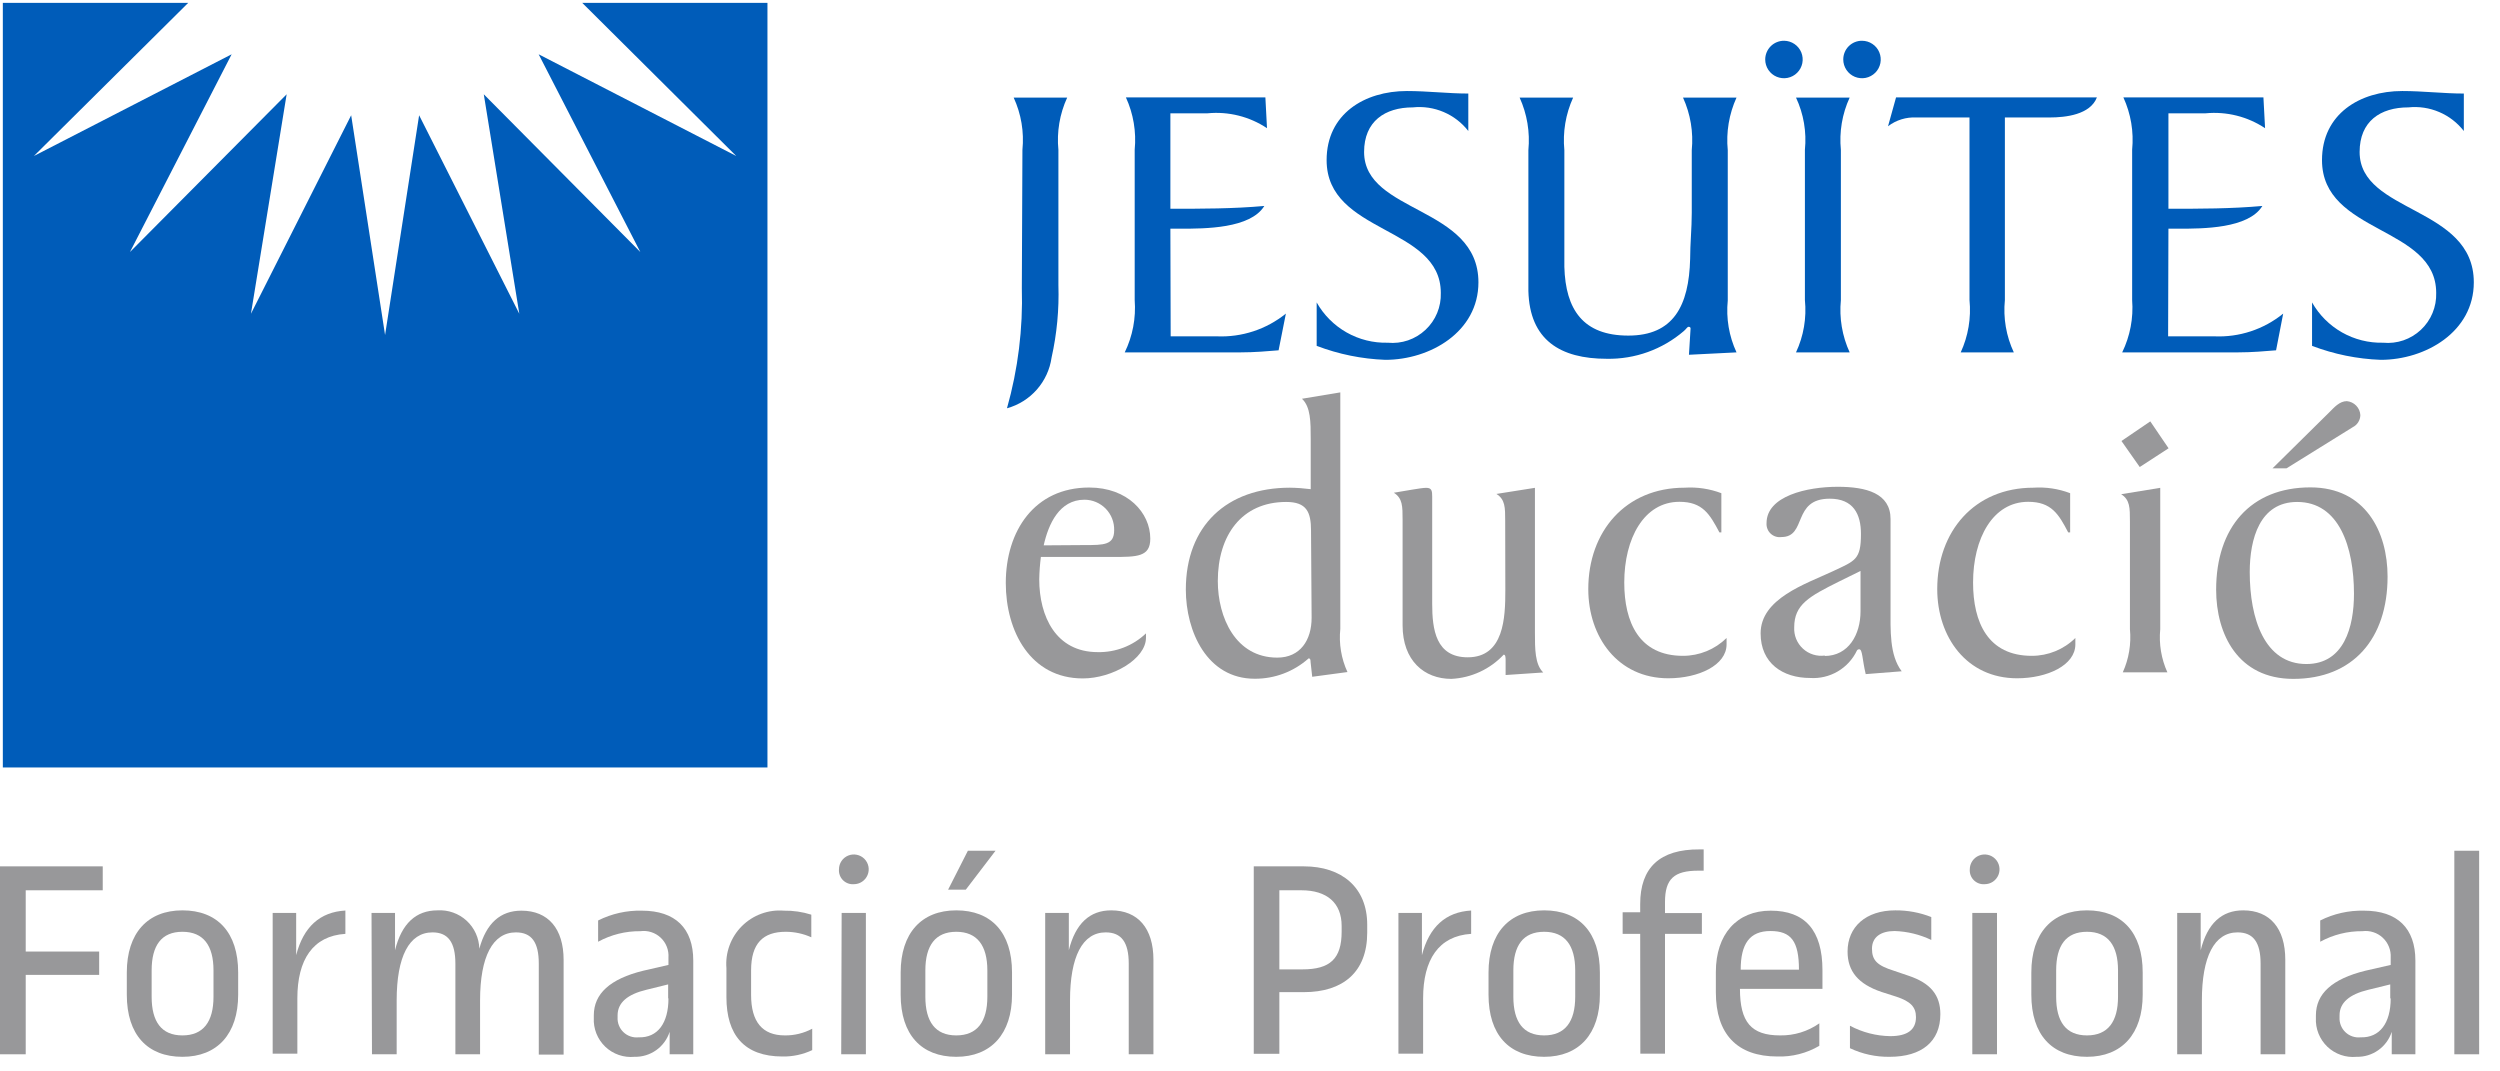 <svg width="105" height="45" viewBox="0 0 105 45" fill="none" xmlns="http://www.w3.org/2000/svg">
<path d="M32.233 32.234H0.119V0.12H7.905L1.424 6.552L9.729 2.28L5.458 10.585L12.039 3.96L10.54 13.177L14.749 4.841L16.173 14.07L17.603 4.841L21.811 13.177L20.319 3.96L26.894 10.585L22.623 2.28L30.922 6.552L24.453 0.12H32.233V32.234Z" fill="#005CB9"/>
<path d="M42.942 6.296C43.017 5.543 42.89 4.784 42.574 4.098H44.822C44.506 4.784 44.379 5.543 44.453 6.296V11.978C44.486 13 44.389 14.021 44.166 15.019C44.095 15.518 43.88 15.984 43.547 16.363C43.214 16.741 42.778 17.014 42.293 17.148C42.757 15.506 42.968 13.802 42.917 12.097L42.942 6.296Z" fill="#005CB9"/>
<path d="M49.168 14.126H51.104C52.156 14.172 53.188 13.833 54.007 13.171L53.701 14.713C53.252 14.75 52.696 14.8 52.09 14.8H47.239C47.571 14.118 47.715 13.359 47.657 12.602V6.289C47.73 5.537 47.603 4.778 47.288 4.091H53.146L53.214 5.384C52.478 4.894 51.596 4.674 50.717 4.759H49.156V8.768C50.448 8.768 51.809 8.768 53.102 8.65C52.515 9.605 50.604 9.605 49.574 9.605H49.156L49.168 14.126Z" fill="#005CB9"/>
<path d="M55.3 12.702C55.597 13.229 56.032 13.665 56.558 13.963C57.083 14.261 57.681 14.41 58.285 14.394C58.573 14.422 58.863 14.388 59.137 14.295C59.411 14.201 59.661 14.05 59.872 13.852C60.083 13.655 60.25 13.414 60.36 13.147C60.471 12.88 60.523 12.592 60.514 12.303C60.514 9.48 55.718 9.836 55.718 6.726C55.718 4.784 57.311 3.823 59.09 3.823C59.958 3.823 60.82 3.929 61.669 3.929V5.502C61.397 5.153 61.041 4.878 60.633 4.705C60.226 4.531 59.781 4.464 59.34 4.51C58.166 4.51 57.292 5.097 57.292 6.383C57.292 8.968 62.094 8.65 62.094 11.859C62.094 13.939 60.065 15.113 58.185 15.113C57.198 15.077 56.223 14.878 55.3 14.526V12.702Z" fill="#005CB9"/>
<path d="M72.934 4.098C72.62 4.789 72.492 5.552 72.566 6.308V12.621C72.491 13.367 72.618 14.12 72.934 14.8L70.936 14.9L71.004 13.795C71.004 13.745 70.967 13.726 70.917 13.726C70.867 13.726 70.817 13.826 70.717 13.907C69.818 14.678 68.667 15.092 67.483 15.069C65.534 15.069 64.242 14.282 64.192 12.215V6.308C64.265 5.552 64.138 4.789 63.824 4.098H66.072C65.757 4.789 65.63 5.552 65.703 6.308V11.21C65.753 13.002 66.49 14.095 68.388 14.095C70.286 14.095 70.936 12.846 70.986 10.873C70.986 10.248 71.054 9.58 71.054 8.943V6.308C71.128 5.552 71.001 4.789 70.686 4.098H72.934Z" fill="#005CB9"/>
<path d="M78.204 1.712C78.36 1.712 78.512 1.758 78.641 1.845C78.771 1.931 78.872 2.054 78.931 2.198C78.991 2.342 79.006 2.5 78.976 2.652C78.945 2.805 78.871 2.945 78.761 3.055C78.65 3.165 78.51 3.24 78.358 3.271C78.205 3.301 78.047 3.285 77.903 3.226C77.759 3.166 77.636 3.065 77.55 2.936C77.464 2.807 77.417 2.655 77.417 2.499C77.417 2.395 77.436 2.293 77.476 2.197C77.515 2.101 77.573 2.014 77.646 1.941C77.719 1.868 77.806 1.81 77.902 1.77C77.998 1.731 78.101 1.711 78.204 1.712ZM75.806 6.296C75.882 5.542 75.753 4.783 75.432 4.098H77.686C77.37 4.784 77.243 5.543 77.317 6.296V12.602C77.243 13.355 77.371 14.113 77.686 14.8H75.432C75.752 14.115 75.882 13.355 75.806 12.602V6.296ZM74.932 1.712C75.088 1.713 75.239 1.761 75.368 1.848C75.496 1.935 75.596 2.058 75.655 2.202C75.713 2.346 75.728 2.504 75.697 2.656C75.666 2.808 75.59 2.948 75.48 3.057C75.37 3.167 75.23 3.241 75.077 3.271C74.925 3.301 74.767 3.285 74.623 3.225C74.48 3.166 74.358 3.065 74.271 2.935C74.185 2.806 74.139 2.654 74.139 2.499C74.139 2.395 74.16 2.292 74.2 2.196C74.24 2.101 74.298 2.014 74.372 1.94C74.445 1.867 74.533 1.809 74.629 1.77C74.725 1.731 74.828 1.711 74.932 1.712Z" fill="#005CB9"/>
<path d="M82.35 14.8C82.666 14.113 82.793 13.355 82.719 12.602V4.934H80.49C80.061 4.911 79.638 5.042 79.297 5.303L79.634 4.091H88.07C87.789 4.816 86.765 4.934 86.078 4.934H84.205V12.602C84.13 13.355 84.259 14.115 84.58 14.8H82.35Z" fill="#005CB9"/>
<path d="M91.061 14.126H92.997C94.047 14.174 95.079 13.834 95.894 13.171L95.595 14.713C95.139 14.75 94.589 14.8 93.984 14.8H89.132C89.464 14.118 89.609 13.359 89.55 12.602V6.289C89.624 5.537 89.497 4.778 89.182 4.091H95.064L95.133 5.384C94.397 4.895 93.514 4.674 92.635 4.759H91.074V8.768C92.366 8.768 93.728 8.768 95.02 8.65C94.433 9.605 92.522 9.605 91.492 9.605H91.074L91.061 14.126Z" fill="#005CB9"/>
<path d="M97.106 12.702C97.404 13.228 97.839 13.663 98.364 13.961C98.89 14.259 99.487 14.409 100.091 14.394C100.378 14.422 100.669 14.388 100.943 14.295C101.216 14.201 101.467 14.05 101.678 13.852C101.889 13.655 102.055 13.414 102.166 13.147C102.277 12.88 102.329 12.592 102.32 12.303C102.32 9.48 97.524 9.836 97.524 6.726C97.524 4.784 99.116 3.823 100.896 3.823C101.77 3.823 102.626 3.929 103.481 3.929V5.502C103.209 5.153 102.853 4.878 102.445 4.705C102.038 4.531 101.593 4.464 101.152 4.51C99.972 4.51 99.104 5.097 99.104 6.383C99.104 8.968 103.9 8.65 103.9 11.859C103.9 13.939 101.87 15.113 99.991 15.113C99.003 15.077 98.029 14.878 97.106 14.526V12.702Z" fill="#005CB9"/>
<path d="M45.546 22.893C46.37 22.893 46.795 22.893 46.795 22.268C46.799 22.102 46.77 21.936 46.709 21.781C46.648 21.626 46.557 21.485 46.441 21.365C46.324 21.246 46.185 21.151 46.031 21.086C45.878 21.022 45.713 20.988 45.546 20.988C44.491 20.988 44.035 22.012 43.835 22.905L45.546 22.893ZM43.717 23.392C43.677 23.703 43.654 24.016 43.648 24.329C43.648 25.896 44.353 27.389 46.102 27.389C46.856 27.406 47.586 27.123 48.131 26.602V26.783C48.131 27.676 46.72 28.494 45.477 28.494C43.279 28.494 42.243 26.515 42.243 24.485C42.243 22.3 43.448 20.476 45.746 20.476C47.357 20.476 48.312 21.532 48.312 22.624C48.312 23.392 47.757 23.392 46.72 23.392H43.717Z" fill="#98989A"/>
<path d="M55.063 22.287C55.063 21.5 54.875 21.082 54.02 21.082C52.147 21.082 51.148 22.487 51.148 24.404C51.148 25.928 51.891 27.62 53.645 27.62C54.613 27.62 55.088 26.883 55.088 25.946L55.063 22.287ZM55.113 28.425L55.044 27.801C55.044 27.751 55.044 27.651 54.963 27.651C54.34 28.208 53.532 28.513 52.696 28.507C50.698 28.507 49.805 26.527 49.805 24.76C49.805 22.075 51.535 20.483 54.176 20.483C54.468 20.487 54.76 20.508 55.05 20.545V18.428C55.05 17.735 55.05 17.086 54.682 16.748L56.293 16.48V26.415C56.229 27.034 56.332 27.66 56.593 28.226L55.113 28.425Z" fill="#98989A"/>
<path d="M63.218 21.881C63.218 21.313 63.218 20.976 62.849 20.745L64.467 20.489V26.571C64.467 27.258 64.467 27.907 64.816 28.244L63.236 28.351V27.757C63.236 27.626 63.236 27.495 63.155 27.495C62.583 28.107 61.794 28.472 60.957 28.513C59.815 28.513 58.909 27.745 58.909 26.265V21.838C58.909 21.263 58.909 20.926 58.541 20.695C58.997 20.626 59.665 20.489 59.902 20.489C60.139 20.489 60.152 20.626 60.152 20.864V25.36C60.152 26.433 60.302 27.607 61.644 27.607C63.174 27.607 63.224 25.928 63.224 24.791L63.218 21.881Z" fill="#98989A"/>
<path d="M72.297 22.362H72.216C71.81 21.594 71.51 21.076 70.536 21.076C69.044 21.076 68.219 22.618 68.219 24.466C68.219 26.14 68.844 27.545 70.686 27.545C71.371 27.545 72.028 27.276 72.516 26.796V27.064C72.516 27.938 71.342 28.488 70.068 28.488C67.951 28.488 66.708 26.758 66.708 24.741C66.708 22.325 68.269 20.483 70.755 20.483C71.279 20.449 71.805 20.528 72.297 20.714V22.362Z" fill="#98989A"/>
<path d="M76.631 27.551C77.636 27.551 78.142 26.652 78.142 25.678V23.98L77.23 24.429C75.981 25.053 75.357 25.391 75.357 26.346C75.348 26.514 75.376 26.681 75.439 26.836C75.503 26.991 75.6 27.131 75.723 27.244C75.847 27.358 75.994 27.442 76.154 27.492C76.314 27.542 76.483 27.556 76.649 27.532L76.631 27.551ZM78.36 28.313C78.21 27.689 78.229 27.27 78.086 27.27C78.067 27.27 78.049 27.274 78.032 27.283C78.016 27.291 78.002 27.304 77.992 27.32C77.818 27.688 77.537 27.994 77.186 28.2C76.835 28.406 76.431 28.502 76.025 28.475C74.87 28.475 73.946 27.851 73.946 26.602C73.946 25.141 75.819 24.535 76.968 23.998C77.923 23.549 78.16 23.511 78.16 22.425C78.16 21.588 77.836 20.945 76.849 20.945C75.257 20.945 75.906 22.556 74.82 22.556C74.738 22.567 74.655 22.56 74.577 22.535C74.499 22.511 74.427 22.468 74.367 22.412C74.307 22.356 74.26 22.287 74.231 22.21C74.201 22.133 74.189 22.051 74.195 21.969C74.195 20.832 75.894 20.445 77.186 20.445C78.379 20.445 79.403 20.714 79.403 21.8V25.497C79.403 26.483 79.353 27.508 79.871 28.194L78.36 28.313Z" fill="#98989A"/>
<path d="M86.946 22.362H86.865C86.465 21.594 86.159 21.076 85.185 21.076C83.693 21.076 82.869 22.618 82.869 24.467C82.869 26.14 83.493 27.545 85.335 27.545C86.02 27.546 86.677 27.277 87.165 26.796V27.064C87.165 27.938 85.991 28.488 84.717 28.488C82.6 28.488 81.364 26.758 81.364 24.741C81.364 22.325 82.919 20.483 85.404 20.483C85.929 20.448 86.454 20.527 86.946 20.714V22.362Z" fill="#98989A"/>
<path d="M90.73 20.489V26.427C90.67 27.047 90.774 27.671 91.03 28.238H89.157C89.413 27.671 89.517 27.047 89.457 26.427V21.894C89.457 21.326 89.457 20.988 89.088 20.757L90.73 20.489ZM90.312 17.698L91.08 18.828L89.869 19.615L89.101 18.522L90.312 17.698Z" fill="#98989A"/>
<path d="M96.032 19.671H95.445L97.843 17.304C98.03 17.117 98.261 16.848 98.567 16.848C98.716 16.862 98.856 16.928 98.96 17.036C99.065 17.144 99.127 17.286 99.135 17.435C99.133 17.541 99.102 17.643 99.046 17.732C98.99 17.822 98.911 17.894 98.817 17.941L96.032 19.671ZM96.868 27.889C98.448 27.889 98.867 26.334 98.867 24.941C98.867 22.974 98.242 21.082 96.481 21.082C94.908 21.082 94.489 22.637 94.489 24.029C94.489 25.996 95.114 27.889 96.868 27.889ZM96.319 28.513C93.996 28.513 93.078 26.64 93.078 24.766C93.078 22.162 94.521 20.47 97.037 20.47C99.354 20.47 100.278 22.343 100.278 24.217C100.278 26.821 98.829 28.513 96.319 28.513Z" fill="#98989A"/>
<path d="M0 36.387H4.315V37.392H1.08V39.965H4.165V40.945H1.08V44.28H0V36.387Z" fill="#98989A"/>
<path d="M5.326 41.776V40.846C5.326 39.197 6.194 38.235 7.662 38.235C9.129 38.235 10.003 39.16 10.003 40.846V41.776C10.003 43.424 9.129 44.386 7.662 44.386C6.194 44.386 5.326 43.462 5.326 41.776ZM8.967 41.863V40.758C8.967 39.709 8.542 39.135 7.662 39.135C6.781 39.135 6.369 39.709 6.369 40.758V41.863C6.369 42.912 6.781 43.487 7.662 43.487C8.542 43.487 8.967 42.912 8.967 41.863Z" fill="#98989A"/>
<path d="M11.452 38.342H12.439V40.115C12.747 38.928 13.436 38.304 14.506 38.242V39.222C13.138 39.309 12.489 40.309 12.489 41.932V44.255H11.452V38.342Z" fill="#98989A"/>
<path d="M15.604 38.342H16.591V39.909C16.872 38.785 17.472 38.235 18.377 38.235C18.599 38.222 18.821 38.253 19.031 38.328C19.24 38.402 19.433 38.518 19.596 38.668C19.76 38.819 19.892 39 19.984 39.203C20.076 39.405 20.126 39.624 20.132 39.846C20.425 38.772 21.018 38.248 21.899 38.248C23.023 38.248 23.672 39.003 23.672 40.321V44.292H22.629V40.471C22.629 39.578 22.33 39.16 21.668 39.16C20.694 39.16 20.163 40.177 20.163 42.019V44.28H19.126V40.471C19.126 39.578 18.82 39.16 18.165 39.16C17.184 39.16 16.66 40.177 16.66 42.019V44.28H15.623L15.604 38.342Z" fill="#98989A"/>
<path d="M24.94 42.75V42.644C24.94 41.738 25.62 41.114 27.013 40.771L28.075 40.527V40.221C28.086 40.066 28.063 39.91 28.007 39.766C27.951 39.621 27.863 39.49 27.75 39.384C27.637 39.277 27.501 39.197 27.353 39.15C27.205 39.102 27.048 39.089 26.894 39.11C26.275 39.104 25.665 39.256 25.121 39.553V38.66C25.69 38.374 26.32 38.232 26.957 38.248C28.368 38.248 29.117 38.991 29.117 40.346V44.28H28.125V43.337C28.025 43.647 27.828 43.917 27.562 44.106C27.296 44.295 26.977 44.394 26.651 44.386C26.427 44.408 26.201 44.381 25.989 44.308C25.776 44.234 25.582 44.116 25.42 43.961C25.258 43.805 25.131 43.617 25.048 43.408C24.965 43.199 24.928 42.974 24.94 42.75ZM28.062 41.932V41.345L27.15 41.57C26.345 41.763 25.939 42.119 25.939 42.644V42.725C25.932 42.841 25.95 42.957 25.993 43.065C26.035 43.173 26.1 43.27 26.184 43.35C26.268 43.431 26.368 43.492 26.478 43.529C26.587 43.567 26.704 43.58 26.82 43.568C27.625 43.593 28.075 42.969 28.075 41.932H28.062Z" fill="#98989A"/>
<path d="M30.51 41.882V40.664C30.483 40.34 30.528 40.014 30.64 39.709C30.752 39.404 30.929 39.127 31.159 38.897C31.389 38.667 31.666 38.49 31.971 38.378C32.276 38.266 32.602 38.221 32.926 38.248C33.316 38.242 33.704 38.299 34.075 38.416V39.366C33.738 39.214 33.372 39.135 33.001 39.135C32.052 39.135 31.546 39.615 31.546 40.758V41.788C31.546 42.912 32.015 43.487 32.964 43.487C33.364 43.492 33.76 43.395 34.113 43.206V44.105C33.723 44.289 33.295 44.381 32.864 44.373C31.253 44.373 30.51 43.462 30.51 41.882Z" fill="#98989A"/>
<path d="M35.237 36.512C35.237 36.388 35.273 36.268 35.342 36.165C35.411 36.062 35.508 35.982 35.622 35.935C35.736 35.888 35.862 35.875 35.983 35.9C36.104 35.923 36.215 35.983 36.303 36.07C36.39 36.158 36.45 36.269 36.474 36.39C36.498 36.511 36.486 36.637 36.438 36.751C36.391 36.865 36.311 36.962 36.208 37.031C36.106 37.1 35.985 37.136 35.861 37.136C35.778 37.143 35.694 37.131 35.615 37.102C35.536 37.073 35.465 37.027 35.405 36.968C35.346 36.909 35.3 36.837 35.271 36.758C35.242 36.68 35.23 36.596 35.237 36.512ZM35.349 38.342H36.367V44.28H35.331L35.349 38.342Z" fill="#98989A"/>
<path d="M37.828 41.776V40.845C37.828 39.197 38.696 38.235 40.163 38.235C41.631 38.235 42.505 39.16 42.505 40.845V41.776C42.505 43.424 41.625 44.386 40.163 44.386C38.702 44.386 37.828 43.462 37.828 41.776ZM41.469 41.863V40.758C41.469 39.709 41.038 39.135 40.163 39.135C39.289 39.135 38.865 39.709 38.865 40.758V41.863C38.865 42.912 39.283 43.487 40.163 43.487C41.044 43.487 41.469 42.912 41.469 41.863ZM39.82 37.367L40.651 35.731H41.812L40.563 37.367H39.82Z" fill="#98989A"/>
<path d="M43.898 38.342H44.891V39.909C45.172 38.785 45.771 38.235 46.67 38.235C47.794 38.235 48.444 38.991 48.444 40.309V44.28H47.407V40.471C47.407 39.578 47.101 39.16 46.439 39.16C45.465 39.16 44.941 40.177 44.941 42.019V44.28H43.898V38.342Z" fill="#98989A"/>
<path d="M52.658 36.387H54.763C56.361 36.387 57.423 37.28 57.423 38.835V39.172C57.423 40.833 56.399 41.67 54.763 41.67H53.733V44.261H52.658V36.387ZM54.7 40.714C55.862 40.714 56.349 40.271 56.349 39.128V38.891C56.349 37.917 55.724 37.392 54.663 37.392H53.733V40.714H54.7Z" fill="#98989A"/>
<path d="M58.734 38.342H59.721V40.115C60.029 38.928 60.718 38.304 61.788 38.242V39.222C60.42 39.309 59.771 40.309 59.771 41.932V44.255H58.734V38.342Z" fill="#98989A"/>
<path d="M62.518 41.776V40.846C62.518 39.197 63.386 38.235 64.854 38.235C66.321 38.235 67.195 39.16 67.195 40.846V41.776C67.195 43.424 66.321 44.386 64.854 44.386C63.386 44.386 62.518 43.462 62.518 41.776ZM66.159 41.863V40.758C66.159 39.709 65.734 39.135 64.854 39.135C63.973 39.135 63.561 39.709 63.561 40.758V41.863C63.561 42.912 63.973 43.487 64.854 43.487C65.734 43.487 66.159 42.912 66.159 41.863Z" fill="#98989A"/>
<path d="M68.888 39.222H68.151V38.316H68.888V37.973C68.888 36.443 69.706 35.663 71.385 35.675H71.554V36.568H71.335C70.311 36.568 69.93 36.911 69.93 37.886V38.348H71.479V39.222H69.93V44.255H68.894L68.888 39.222Z" fill="#98989A"/>
<path d="M72.066 41.676V40.821C72.066 39.247 72.94 38.248 74.37 38.248C75.8 38.248 76.543 39.066 76.543 40.745V41.532H73.078C73.078 42.931 73.552 43.487 74.763 43.487C75.353 43.497 75.93 43.32 76.412 42.981V43.924C75.879 44.237 75.269 44.393 74.651 44.373C72.953 44.373 72.066 43.424 72.066 41.676ZM75.556 40.727C75.556 39.528 75.225 39.103 74.358 39.103C73.49 39.103 73.109 39.634 73.109 40.727H75.556Z" fill="#98989A"/>
<path d="M77.698 43.081C78.219 43.359 78.8 43.509 79.391 43.518C80.115 43.518 80.471 43.249 80.471 42.719C80.471 42.288 80.234 42.057 79.653 41.863L79.028 41.663C78.048 41.333 77.598 40.795 77.598 39.965C77.598 38.928 78.366 38.235 79.603 38.235C80.12 38.231 80.633 38.326 81.114 38.516V39.478C80.633 39.248 80.11 39.121 79.578 39.103C78.991 39.103 78.623 39.359 78.623 39.846C78.623 40.333 78.841 40.552 79.54 40.77L80.165 40.983C81.076 41.289 81.495 41.788 81.495 42.594C81.495 43.743 80.714 44.386 79.365 44.386C78.789 44.395 78.219 44.271 77.698 44.024V43.081Z" fill="#98989A"/>
<path d="M82.731 36.512C82.731 36.388 82.768 36.268 82.837 36.165C82.905 36.062 83.003 35.982 83.117 35.935C83.231 35.888 83.356 35.875 83.478 35.9C83.599 35.923 83.71 35.983 83.797 36.07C83.885 36.158 83.944 36.269 83.968 36.39C83.992 36.511 83.98 36.637 83.933 36.751C83.885 36.865 83.805 36.962 83.703 37.031C83.6 37.1 83.479 37.136 83.356 37.136C83.272 37.143 83.188 37.131 83.109 37.102C83.03 37.073 82.959 37.027 82.9 36.968C82.84 36.909 82.794 36.837 82.765 36.758C82.736 36.68 82.725 36.596 82.731 36.512ZM82.837 38.342H83.874V44.28H82.837V38.342Z" fill="#98989A"/>
<path d="M85.316 41.776V40.846C85.316 39.197 86.184 38.235 87.652 38.235C89.119 38.235 89.993 39.16 89.993 40.846V41.776C89.993 43.424 89.119 44.386 87.652 44.386C86.184 44.386 85.316 43.462 85.316 41.776ZM88.957 41.863V40.758C88.957 39.709 88.532 39.135 87.652 39.135C86.771 39.135 86.359 39.709 86.359 40.758V41.863C86.359 42.912 86.771 43.487 87.652 43.487C88.532 43.487 88.957 42.912 88.957 41.863Z" fill="#98989A"/>
<path d="M91.442 38.342H92.429V39.909C92.71 38.785 93.309 38.235 94.215 38.235C95.339 38.235 95.982 38.991 95.982 40.309V44.28H94.945V40.471C94.945 39.578 94.639 39.16 93.977 39.16C93.003 39.16 92.479 40.177 92.479 42.019V44.28H91.442V38.342Z" fill="#98989A"/>
<path d="M97.268 42.75V42.644C97.268 41.738 97.949 41.114 99.347 40.77L100.409 40.527V40.221C100.418 40.066 100.394 39.911 100.336 39.767C100.279 39.622 100.19 39.492 100.077 39.386C99.964 39.28 99.829 39.2 99.681 39.153C99.533 39.105 99.377 39.09 99.222 39.11C98.603 39.104 97.993 39.256 97.449 39.553V38.66C98.018 38.374 98.648 38.233 99.285 38.248C100.696 38.248 101.446 38.991 101.446 40.346V44.28H100.453V43.337C100.353 43.647 100.156 43.917 99.89 44.106C99.624 44.295 99.305 44.394 98.979 44.386C98.755 44.408 98.529 44.381 98.317 44.308C98.105 44.234 97.91 44.116 97.748 43.961C97.586 43.805 97.459 43.617 97.376 43.408C97.293 43.199 97.256 42.974 97.268 42.75ZM100.39 41.932V41.345L99.472 41.57C98.667 41.763 98.261 42.119 98.261 42.644V42.725C98.254 42.841 98.272 42.957 98.315 43.065C98.357 43.173 98.422 43.27 98.506 43.35C98.59 43.431 98.69 43.492 98.8 43.529C98.909 43.567 99.026 43.58 99.141 43.568C99.953 43.593 100.409 42.969 100.409 41.932H100.39Z" fill="#98989A"/>
<path d="M103.082 35.731H104.124V44.28H103.082V35.731Z" fill="#98989A"/>
</svg>
